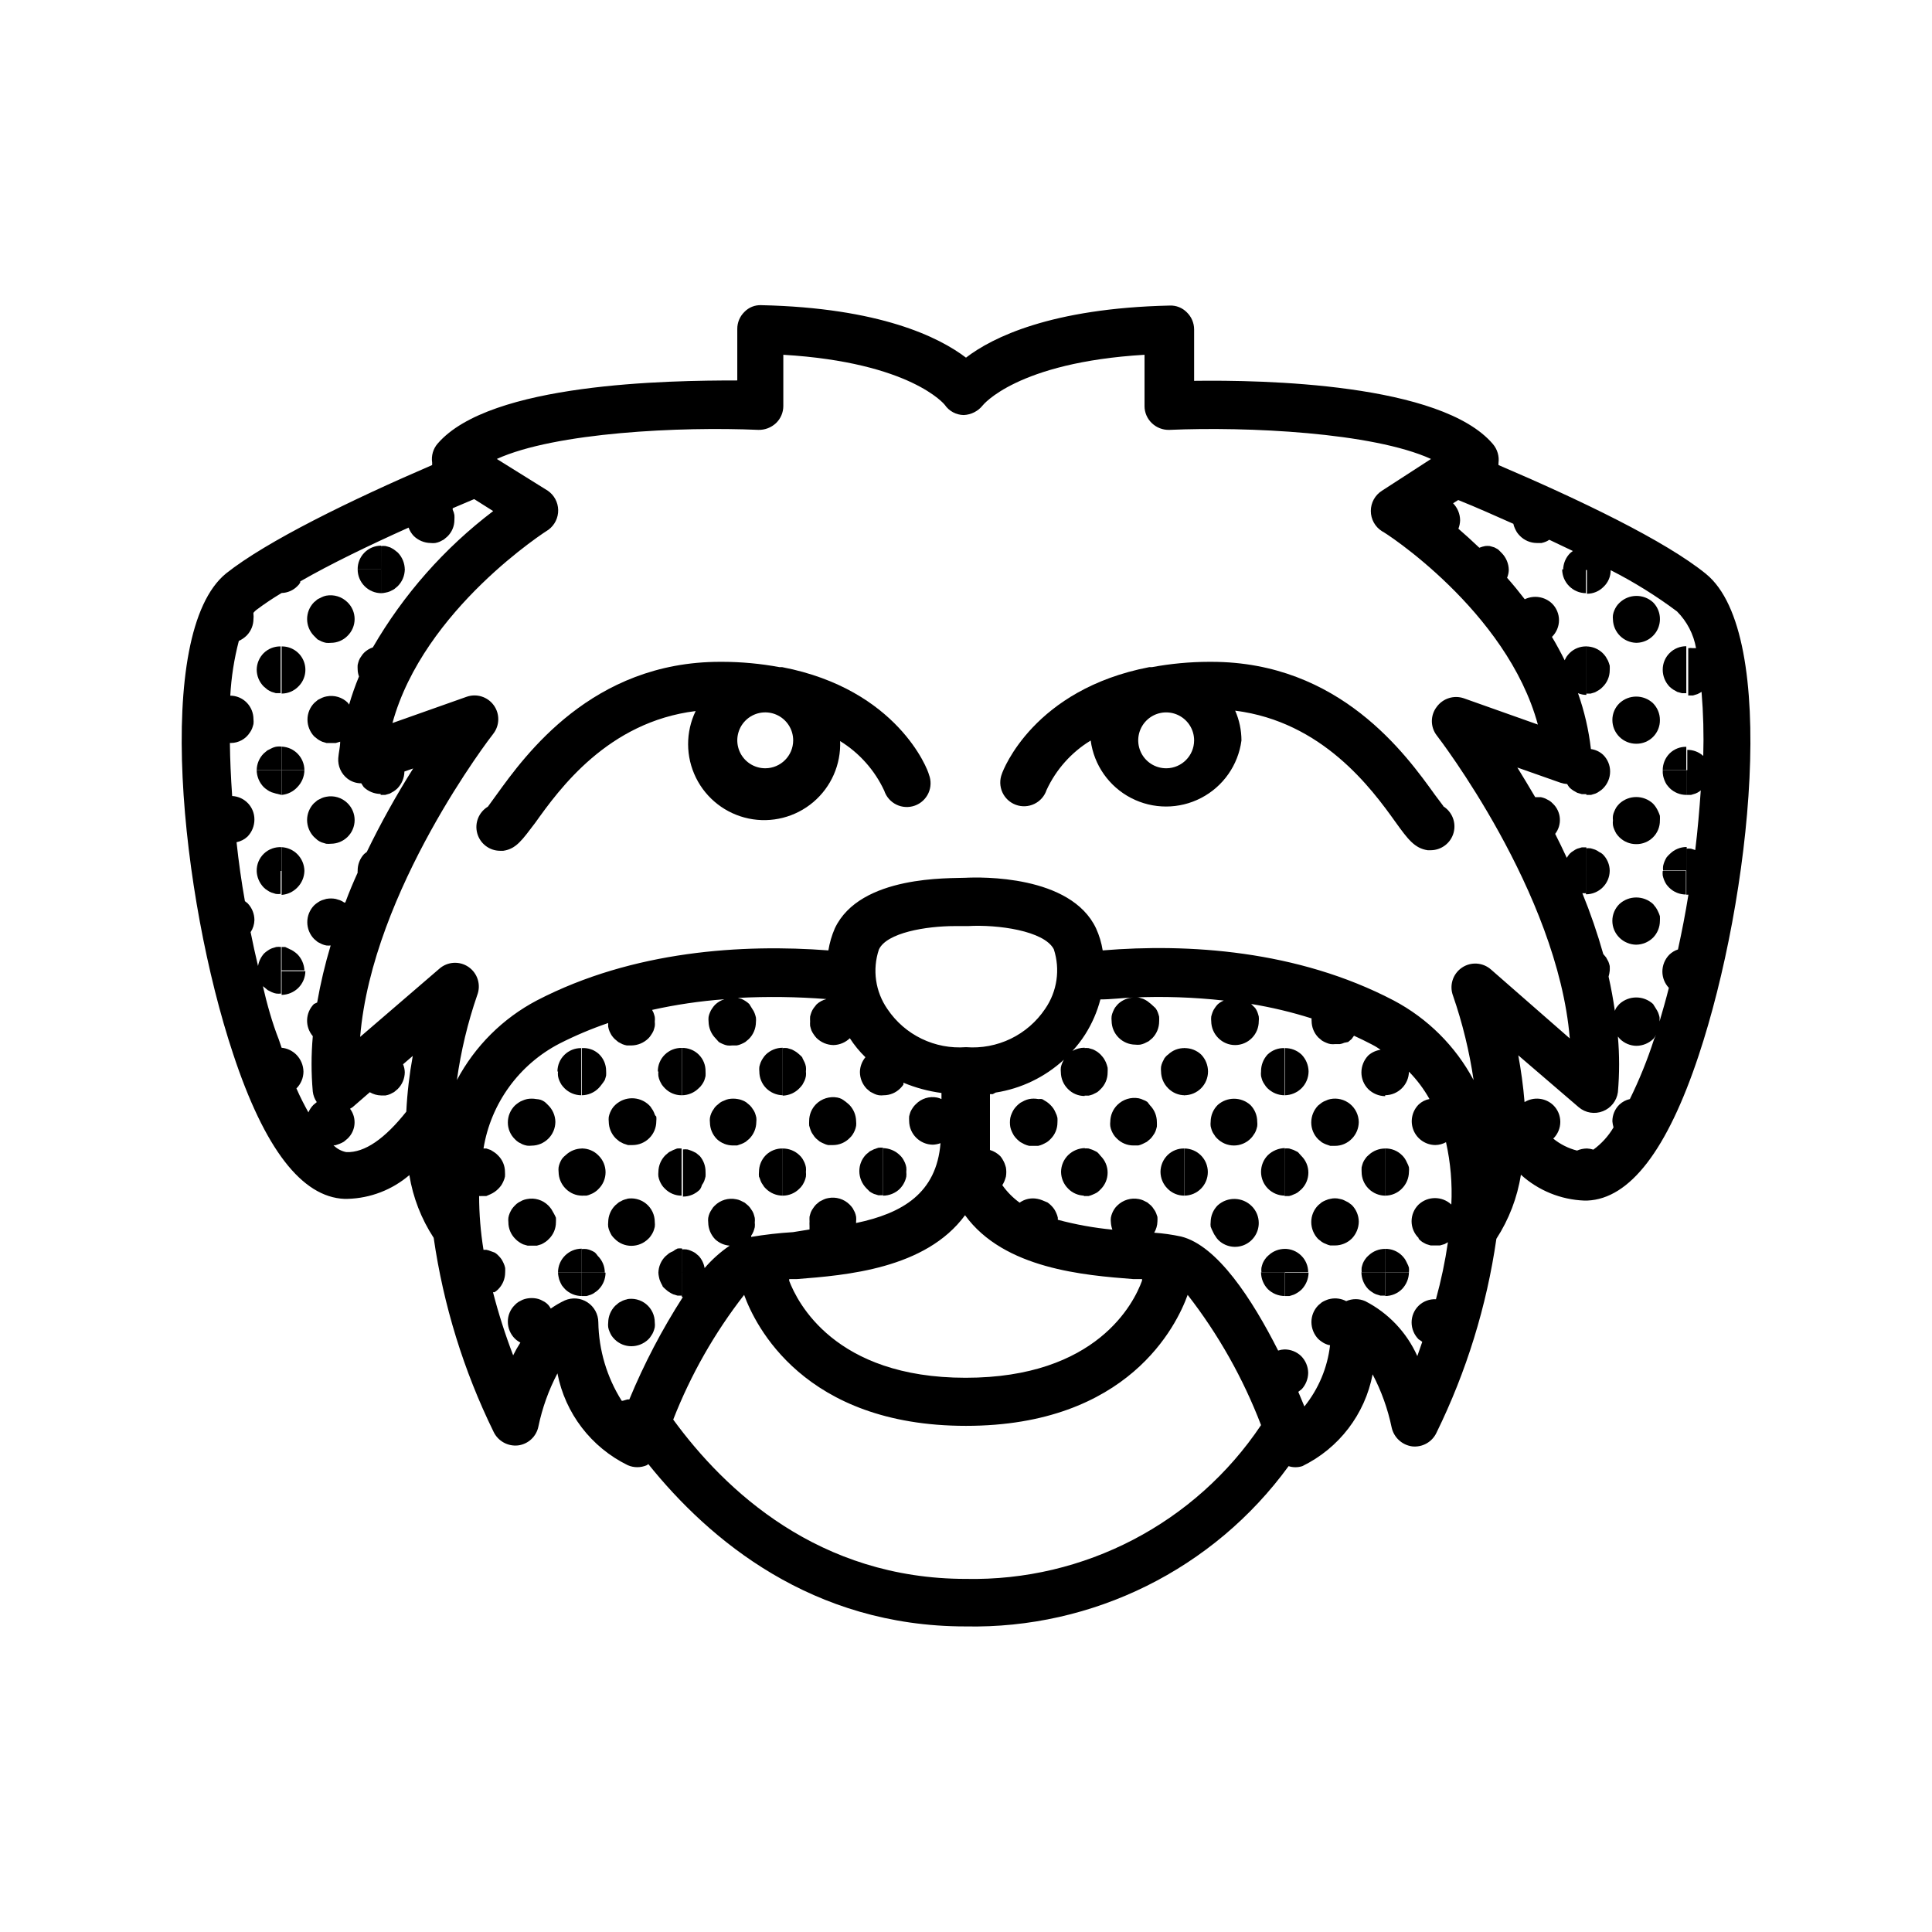 <?xml version="1.0" encoding="UTF-8"?>
<!-- Uploaded to: ICON Repo, www.iconrepo.com, Generator: ICON Repo Mixer Tools -->
<svg fill="#000000" width="800px" height="800px" version="1.1" viewBox="144 144 512 512" xmlns="http://www.w3.org/2000/svg">
 <g>
  <path d="m249.41 290.42-0.957-0.754v-0.004c-0.344-0.219-0.695-0.422-1.059-0.605l-1.211-0.352c-0.398-0.047-0.805-0.047-1.207 0v6.297h6.297c0.004-1.711-0.668-3.359-1.863-4.582z"/>
  <path d="m246.18 301.05c0.418-0.07 0.824-0.191 1.211-0.352l1.059-0.555 0.957-0.805v-0.004c1.18-1.176 1.848-2.766 1.863-4.434h-6.297v6.301c0.406-0.004 0.812-0.055 1.207-0.152z"/>
  <path d="m244.98 288.61c-1.66 0-3.254 0.668-4.418 1.852-1.164 1.184-1.805 2.785-1.777 4.445h6.297z"/>
  <path d="m244.98 301.2v-6.301h-6.195c0 1.672 0.66 3.273 1.844 4.453 1.18 1.184 2.781 1.848 4.453 1.848z"/>
  <path d="m228.15 313.45 1.109 0.555c0.371 0.16 0.758 0.281 1.16 0.352 0.418 0.047 0.84 0.047 1.258 0 1.668 0.008 3.269-0.668 4.434-1.863 1.195-1.168 1.867-2.766 1.867-4.434 0-1.672-0.672-3.269-1.867-4.434-1.492-1.492-3.621-2.152-5.691-1.766-0.402 0.086-0.793 0.223-1.16 0.402l-1.109 0.555-0.957 0.805v0.004c-2.406 2.465-2.406 6.398 0 8.867z"/>
  <path d="m218.63 315.31v12.496-0.004c1.668 0.004 3.266-0.668 4.434-1.863 1.816-1.773 2.367-4.477 1.391-6.82-0.98-2.344-3.289-3.852-5.824-3.809z"/>
  <path d="m218.63 341.86v6.246h6.043c-0.023-3.363-2.684-6.113-6.043-6.246z"/>
  <path d="m222.81 352.59c1.172-1.199 1.84-2.805 1.863-4.484h-6.043v6.551c1.602-0.137 3.094-0.875 4.18-2.066z"/>
  <path d="m228.15 366.64c0.34 0.25 0.715 0.457 1.109 0.605l1.16 0.352v0.004c0.418 0.047 0.84 0.047 1.258 0 1.66 0 3.254-0.652 4.434-1.816 1.195-1.176 1.871-2.781 1.871-4.457 0-1.68-0.676-3.285-1.871-4.461-1.488-1.492-3.629-2.137-5.691-1.711-0.402 0.07-0.789 0.188-1.16 0.352l-1.109 0.555-0.957 0.805c-1.156 1.188-1.805 2.777-1.812 4.434 0.004 1.672 0.652 3.281 1.812 4.484z"/>
  <path d="m218.63 368.51v6.297h6.043c-0.027-1.664-0.691-3.25-1.863-4.434-1.113-1.121-2.606-1.785-4.18-1.863z"/>
  <path d="m222.81 379.19c1.156-1.168 1.824-2.738 1.863-4.383h-6.043v6.348c1.586-0.117 3.078-0.816 4.18-1.965z"/>
  <path d="m222.81 396.88c-0.297-0.281-0.617-0.531-0.957-0.754-0.34-0.254-0.715-0.457-1.109-0.605l-1.156-0.555h-0.957v6.195h6.043c-0.074-1.605-0.738-3.133-1.863-4.281z"/>
  <path d="m218.63 401.36v6.297c1.66-0.027 3.25-0.695 4.434-1.863 1.176-1.176 1.848-2.769 1.863-4.434z"/>
  <path d="m212.03 321.5c0.016 1.668 0.684 3.258 1.863 4.434l0.957 0.805v0.004c0.352 0.23 0.723 0.434 1.109 0.602l1.16 0.352h1.258v-12.391c-1.672-0.035-3.285 0.598-4.484 1.762-1.18 1.176-1.848 2.769-1.863 4.434z"/>
  <path d="m215.96 342.31-1.109 0.555-0.957 0.805c-1.18 1.176-1.848 2.769-1.863 4.434h6.602v-6.246c-0.422-0.055-0.844-0.055-1.262 0-0.492 0.07-0.969 0.223-1.41 0.453z"/>
  <path d="m213.89 352.59c0.297 0.281 0.617 0.531 0.957 0.758 0.34 0.25 0.715 0.453 1.109 0.602l1.16 0.352 1.512 0.355v-6.551h-6.602c0.023 1.68 0.691 3.285 1.863 4.484z"/>
  <path d="m212.03 374.81h6.602v-6.297c-1.73-0.113-3.43 0.504-4.684 1.699-1.254 1.195-1.949 2.863-1.918 4.598z"/>
  <path d="m213.89 379.19c0.285 0.293 0.605 0.547 0.957 0.754 0.34 0.25 0.715 0.453 1.109 0.605l1.16 0.352c0.418 0.055 0.84 0.055 1.258 0v-6.094h-6.348c0.051 1.645 0.715 3.207 1.863 4.383z"/>
  <path d="m573.16 303.77c-0.305 0.285-0.578 0.605-0.805 0.957-0.215 0.336-0.398 0.691-0.555 1.059-0.164 0.391-0.281 0.793-0.352 1.211-0.051 0.402-0.051 0.809 0 1.207 0.105 3.352 2.797 6.043 6.144 6.148 2.547 0.004 4.844-1.523 5.824-3.871 0.98-2.348 0.453-5.055-1.34-6.859-2.543-2.32-6.453-2.254-8.918 0.148z"/>
  <path d="m584.64 321.5c0.004 1.672 0.656 3.281 1.812 4.484 0.297 0.281 0.617 0.531 0.957 0.758l1.059 0.605 1.211 0.352h1.211l-0.004-12.445c-1.66-0.012-3.258 0.641-4.43 1.816-1.176 1.172-1.828 2.769-1.816 4.43z"/>
  <path d="m584.64 348.11h6.246v-6.195c-1.656-0.039-3.254 0.598-4.434 1.762-1.164 1.184-1.816 2.773-1.812 4.434z"/>
  <path d="m570.14 319.09-0.605-1.059c-0.242-0.34-0.512-0.66-0.809-0.957-1.184-1.148-2.777-1.785-4.434-1.762v12.496h1.258l1.16-0.352 1.059-0.605v-0.004c0.352-0.227 0.676-0.496 0.957-0.805 1.199-1.164 1.871-2.762 1.867-4.434 0.023-0.402 0.023-0.805 0-1.207-0.125-0.449-0.277-0.887-0.453-1.312z"/>
  <path d="m573.16 330.37c-1.195 1.164-1.867 2.766-1.863 4.434 0 1.672 0.664 3.273 1.844 4.453 1.184 1.184 2.785 1.844 4.453 1.844 1.68 0.027 3.297-0.625 4.484-1.812s1.844-2.805 1.816-4.484c0-1.656-0.652-3.25-1.816-4.434-2.504-2.359-6.414-2.359-8.918 0z"/>
  <path d="m584.75 349.62c0.086 0.395 0.203 0.781 0.352 1.16 0.156 0.383 0.34 0.754 0.555 1.105 0.25 0.301 0.504 0.656 0.805 0.957v0.004c1.184 1.164 2.777 1.816 4.434 1.812v-6.551h-6.246c-0.039 0.508-0.004 1.016 0.102 1.512z"/>
  <path d="m585.65 371.23c-0.215 0.355-0.398 0.727-0.555 1.109-0.148 0.375-0.266 0.762-0.352 1.16-0.051 0.398-0.051 0.805 0 1.207h6.246v-6.246c-1.66-0.004-3.25 0.648-4.434 1.812-0.328 0.293-0.633 0.613-0.906 0.957z"/>
  <path d="m583.44 359.04c-0.172-0.387-0.375-0.758-0.605-1.109-0.227-0.34-0.477-0.66-0.758-0.957-2.512-2.336-6.402-2.336-8.918 0-0.293 0.297-0.562 0.617-0.805 0.957-0.215 0.355-0.398 0.727-0.555 1.109-0.168 0.367-0.289 0.758-0.352 1.16-0.051 0.398-0.051 0.805 0 1.207-0.055 0.418-0.055 0.84 0 1.262 0.062 0.398 0.184 0.789 0.352 1.156 0.156 0.383 0.34 0.754 0.555 1.109 0.242 0.34 0.512 0.66 0.805 0.957 1.184 1.164 2.777 1.816 4.434 1.812 1.68 0.027 3.297-0.625 4.484-1.812s1.844-2.805 1.816-4.484c0.023-0.402 0.023-0.805 0-1.207-0.121-0.398-0.273-0.785-0.453-1.16z"/>
  <path d="m567.77 369.77c-0.32-0.25-0.676-0.453-1.055-0.605l-1.16-0.352c-0.418-0.051-0.84-0.051-1.262 0v5.996h6.301c0-1.668-0.672-3.266-1.867-4.434-0.281-0.254-0.605-0.457-0.957-0.605z"/>
  <path d="m584.64 374.81c-0.047 0.402-0.047 0.809 0 1.207 0.086 0.395 0.207 0.785 0.352 1.16 0.156 0.383 0.34 0.754 0.555 1.109 0.242 0.34 0.512 0.66 0.809 0.957 1.18 1.164 2.773 1.816 4.434 1.812v-6.246z"/>
  <path d="m564.29 381c3.441 0 6.246-2.758 6.301-6.195h-6.301z"/>
  <path d="m583.44 385.64c-0.172-0.387-0.375-0.758-0.605-1.109l-0.754-0.957h-0.004c-2.523-2.312-6.394-2.312-8.918 0-1.195 1.176-1.871 2.781-1.871 4.457 0 1.68 0.676 3.285 1.871 4.461 1.184 1.168 2.773 1.836 4.434 1.863 1.68-0.023 3.285-0.691 4.484-1.863 1.156-1.188 1.809-2.777 1.816-4.434 0.023-0.418 0.023-0.84 0-1.262-0.121-0.395-0.273-0.785-0.453-1.156z"/>
  <path d="m557.99 294.9c0.027 3.469 2.832 6.273 6.297 6.301v-6.301z"/>
  <path d="m596.13 296.11c-10.832-8.816-33.453-19.648-55.016-28.867v-0.504c0.246-1.812-0.285-3.644-1.461-5.039-13.707-16.172-61.062-17.027-79.199-16.777v-13.652c-0.012-1.691-0.703-3.309-1.914-4.484-1.188-1.223-2.836-1.879-4.535-1.812-31.438 0.703-47.059 8.461-54.008 13.805-7.152-5.441-22.824-13.199-54.211-13.906-1.703-0.086-3.359 0.574-4.535 1.812-1.199 1.184-1.871 2.801-1.863 4.484v13.652c-18.188 0-65.496 0.605-79.398 16.727h-0.004c-1.199 1.383-1.734 3.227-1.461 5.039-0.016 0.219-0.016 0.438 0 0.656-21.41 9.219-43.832 20.152-54.613 28.719-19.445 15.871-11.891 86 1.863 127.31 8.312 25.191 18.238 37.988 29.523 38.441h0.805l0.004-0.004c6.019-0.156 11.801-2.379 16.375-6.297 0.961 5.93 3.16 11.594 6.449 16.625 2.574 17.852 7.93 35.191 15.867 51.391 1.164 2.453 3.75 3.906 6.449 3.625 2.715-0.32 4.914-2.356 5.441-5.039 1.02-4.894 2.715-9.625 5.039-14.055 2.051 10.586 8.953 19.598 18.641 24.336 1.605 0.699 3.43 0.699 5.039 0l0.402-0.301c16.172 20.152 43.43 43.023 84.035 43.023 33.777 0.703 65.762-15.16 85.648-42.473 1.18 0.379 2.445 0.379 3.625 0 9.703-4.719 16.613-13.738 18.641-24.332 2.324 4.426 4.019 9.16 5.039 14.055 0.57 2.656 2.746 4.672 5.441 5.039 2.707 0.297 5.301-1.164 6.449-3.629 7.941-16.195 13.297-33.535 15.871-51.387 3.336-5.141 5.551-10.926 6.496-16.98 4.617 4.184 10.555 6.609 16.777 6.852h0.805c11.285-0.453 21.211-13.402 29.523-38.441 13.855-41.613 21.414-111.74 1.969-127.61zm-369.24 122.58c-0.43 4.844-0.43 9.715 0 14.559 0.113 1.012 0.477 1.98 1.059 2.82l-0.906 0.754-0.004 0.004c-0.555 0.566-0.996 1.234-1.309 1.965-1.008-1.812-2.117-3.93-3.176-6.348h0.004c1.176-1.176 1.848-2.769 1.863-4.434-0.023-1.68-0.691-3.285-1.863-4.484-1.055-1.062-2.445-1.723-3.93-1.863l-0.754-2.215c-1.715-4.336-3.129-9.375-4.285-14.414 0 0 0 0.402 0.402 0.555l0.957 0.805 1.109 0.555c0.367 0.172 0.758 0.289 1.156 0.355 0.418 0.051 0.844 0.051 1.262 0v-12.344c-0.418-0.055-0.844-0.055-1.262 0l-1.16 0.352h0.004c-0.395 0.152-0.77 0.355-1.109 0.605-0.34 0.223-0.66 0.477-0.957 0.754-0.84 0.934-1.398 2.09-1.613 3.328-0.707-2.973-1.359-5.945-1.965-8.969 0.629-0.941 0.977-2.043 1.008-3.176 0.008-1.672-0.645-3.281-1.812-4.484l-0.707-0.555c-0.906-5.039-1.664-10.48-2.215-15.617 1.094-0.223 2.106-0.746 2.922-1.512 1.16-1.203 1.809-2.809 1.812-4.481 0.031-3.328-2.57-6.086-5.894-6.25-0.352-5.039-0.555-9.621-0.605-14.055h0.254c2.043-0.008 3.941-1.051 5.039-2.773 0.25-0.34 0.453-0.711 0.602-1.105 0.141-0.379 0.262-0.766 0.355-1.16 0.047-0.418 0.047-0.84 0-1.258 0-1.66-0.648-3.254-1.816-4.434-1.145-1.156-2.703-1.809-4.332-1.816 0.27-4.898 1.027-9.762 2.269-14.508 0.766-0.348 1.465-0.824 2.062-1.41 1.168-1.184 1.816-2.777 1.816-4.434 0.047-0.402 0.047-0.809 0-1.211-0.023-0.133-0.023-0.27 0-0.402 0.207-0.258 0.445-0.496 0.703-0.707 2.168-1.633 4.422-3.144 6.754-4.531 1.574-0.043 3.074-0.691 4.18-1.816 0.305-0.27 0.562-0.594 0.754-0.957v-0.301c8.062-4.637 18.188-9.523 28.719-14.258 0.293 0.824 0.758 1.582 1.359 2.215 1.203 1.176 2.809 1.844 4.484 1.867 0.402 0.047 0.809 0.047 1.211 0 0.414-0.07 0.82-0.191 1.207-0.355l1.059-0.555 0.957-0.805c1.199-1.164 1.871-2.762 1.863-4.434 0.027-0.418 0.027-0.84 0-1.258-0.078-0.492-0.23-0.965-0.453-1.41v-0.402l5.691-2.418 5.039 3.176v-0.004c-12.918 9.805-23.762 22.086-31.891 36.121-0.867 0.293-1.66 0.773-2.316 1.41-0.289 0.289-0.543 0.609-0.754 0.961-0.25 0.32-0.453 0.676-0.605 1.055-0.141 0.398-0.258 0.801-0.352 1.211-0.027 0.402-0.027 0.805 0 1.207 0.012 0.637 0.133 1.27 0.352 1.867-1.008 2.434-1.883 4.926-2.621 7.457l-0.301-0.453v-0.004c-1.488-1.492-3.629-2.137-5.695-1.711-0.398 0.07-0.785 0.188-1.156 0.352l-1.109 0.555-0.957 0.805c-1.164 1.184-1.816 2.777-1.812 4.434 0.004 1.676 0.652 3.281 1.812 4.484l0.957 0.754v0.004c0.352 0.23 0.723 0.434 1.109 0.605l1.16 0.352h2.469l1.16-0.352c0 1.41-0.402 2.871-0.504 4.332h-0.004c-0.152 2.129 0.773 4.191 2.469 5.492 1.043 0.789 2.316 1.215 3.629 1.207 0.25 0.352 0.402 0.707 0.656 1.008h-0.004c1.207 1.16 2.812 1.809 4.484 1.812v-4.133 4.387h1.211l1.211-0.352 1.059-0.605h-0.004c0.34-0.223 0.66-0.477 0.957-0.758 1.172-1.199 1.84-2.805 1.863-4.484l2.316-0.805h0.004c-4.508 7.137-8.613 14.523-12.293 22.117l-0.707 0.555c-1.133 1.215-1.746 2.824-1.711 4.484-0.027 0.148-0.027 0.301 0 0.453-1.16 2.57-2.215 5.039-3.273 7.91h-0.305c-0.34-0.25-0.715-0.453-1.109-0.605l-1.16-0.352c-0.812-0.152-1.652-0.152-2.469 0l-1.16 0.352h0.004c-0.395 0.152-0.77 0.355-1.109 0.605-0.344 0.219-0.664 0.473-0.957 0.754-2.414 2.484-2.414 6.438 0 8.918l0.957 0.805 1.109 0.555c0.371 0.164 0.758 0.285 1.156 0.355 0.387 0.047 0.777 0.047 1.16 0-1.488 4.961-2.684 10.008-3.578 15.113l-0.855 0.402c-2.297 2.328-2.426 6.027-0.301 8.516zm24.789 19.902c-5.644 7.106-10.984 10.934-15.922 10.73v-0.004c-1.281-0.25-2.461-0.883-3.375-1.812h0.504l1.16-0.402h-0.004c0.383-0.156 0.754-0.34 1.109-0.555l0.957-0.805c2.203-2.086 2.484-5.492 0.656-7.91l0.656-0.402 4.586-3.981h-0.004c0.902 0.531 1.926 0.828 2.973 0.855v-3.375 3.375h1.211-0.004c0.418-0.07 0.824-0.191 1.211-0.352l1.059-0.555 0.957-0.805v-0.004c1.18-1.176 1.848-2.766 1.863-4.434-0.02-0.727-0.172-1.445-0.453-2.113l2.57-2.215v-0.004c-0.895 4.879-1.469 9.809-1.715 14.762zm59.094 76.273h-0.504l-1.211 0.352h-0.301c-3.93-6.238-6.074-13.434-6.195-20.805-0.012-2.133-1.094-4.117-2.875-5.281-1.785-1.168-4.035-1.359-5.992-0.516-1.305 0.613-2.551 1.34-3.731 2.168-0.18-0.344-0.402-0.664-0.652-0.957-0.285-0.309-0.605-0.578-0.957-0.805l-1.059-0.555c-0.371-0.164-0.762-0.285-1.16-0.355-0.816-0.148-1.652-0.148-2.469 0-0.414 0.074-0.82 0.191-1.207 0.355l-1.059 0.555c-0.352 0.227-0.672 0.496-0.957 0.805-1.199 1.164-1.871 2.762-1.863 4.434 0 1.684 0.672 3.297 1.863 4.484 0.285 0.289 0.609 0.543 0.957 0.754l0.504 0.301v0.004c-0.707 1.086-1.344 2.211-1.914 3.375-2.094-5.473-3.879-11.055-5.34-16.727h0.402c0.348-0.215 0.668-0.469 0.957-0.758 1.191-1.188 1.859-2.801 1.863-4.484 0.023-0.402 0.023-0.805 0-1.207-0.09-0.418-0.223-0.824-0.402-1.211-0.164-0.363-0.352-0.715-0.555-1.059-0.242-0.34-0.512-0.66-0.805-0.957-0.285-0.305-0.609-0.578-0.957-0.805l-1.109-0.402c-0.375-0.156-0.762-0.273-1.16-0.352h-0.754c-0.766-4.715-1.152-9.484-1.16-14.258 0.219 0.027 0.438 0.027 0.656 0v-10.078 10.078h1.258l1.16-0.504c0.367-0.172 0.723-0.375 1.059-0.605 0.684-0.484 1.281-1.078 1.762-1.766 0.215-0.336 0.398-0.688 0.555-1.055 0.18-0.387 0.312-0.793 0.402-1.211 0.027-0.402 0.027-0.805 0-1.207 0.008-1.672-0.664-3.273-1.863-4.434-0.285-0.309-0.605-0.578-0.957-0.809l-0.957-0.605-1.16-0.402h-0.754c1.941-11.934 9.414-22.246 20.152-27.809 4.164-2.117 8.473-3.934 12.895-5.441-0.023 0.336-0.023 0.672 0 1.008 0.074 0.414 0.191 0.82 0.355 1.207 0.164 0.363 0.348 0.719 0.555 1.059 0.238 0.344 0.508 0.664 0.805 0.957l0.957 0.805 1.059 0.555v0.004c0.387 0.16 0.793 0.281 1.207 0.352h1.211c1.68-0.023 3.285-0.691 4.484-1.863 0.293-0.285 0.547-0.605 0.754-0.957 0.238-0.332 0.441-0.688 0.605-1.059 0.141-0.398 0.258-0.801 0.352-1.211 0.051-0.402 0.051-0.809 0-1.207 0.051-0.422 0.051-0.844 0-1.262-0.094-0.391-0.211-0.781-0.352-1.156 0 0-0.25-0.453-0.352-0.707 6.305-1.402 12.703-2.344 19.145-2.82-0.926 0.285-1.773 0.785-2.469 1.461-0.281 0.293-0.535 0.613-0.758 0.957-0.25 0.34-0.453 0.711-0.602 1.109-0.164 0.367-0.285 0.758-0.355 1.156-0.047 0.418-0.047 0.84 0 1.262 0.027 1.66 0.695 3.25 1.867 4.434l0.855 0.957c0.352 0.215 0.723 0.398 1.109 0.555 0.367 0.168 0.758 0.285 1.156 0.352 0.418 0.051 0.844 0.051 1.262 0h1.211-0.004c0.402-0.066 0.793-0.184 1.16-0.352 0.383-0.156 0.754-0.34 1.109-0.555l0.957-0.805v-0.004c1.176-1.176 1.848-2.766 1.863-4.434 0.047-0.418 0.047-0.84 0-1.258-0.09-0.395-0.207-0.781-0.352-1.16-0.152-0.395-0.355-0.766-0.605-1.109l-0.809-1.309c-0.293-0.277-0.613-0.531-0.957-0.754-0.352-0.234-0.723-0.434-1.105-0.605l-0.957-0.254c7.824-0.41 15.664-0.309 23.477 0.305-0.977 0.242-1.879 0.73-2.621 1.41l-0.754 0.957c-0.25 0.34-0.453 0.715-0.605 1.109-0.141 0.379-0.258 0.766-0.352 1.156-0.027 0.422-0.027 0.84 0 1.262-0.027 0.402-0.027 0.805 0 1.207 0.094 0.41 0.211 0.816 0.352 1.211 0.164 0.371 0.367 0.727 0.605 1.059 0.223 0.34 0.477 0.66 0.754 0.957 1.203 1.172 2.805 1.84 4.484 1.863 1.621-0.039 3.168-0.688 4.332-1.812 1.18 1.832 2.566 3.519 4.133 5.035-0.922 1.105-1.438 2.492-1.461 3.93 0.008 1.66 0.656 3.246 1.812 4.434l0.957 0.805 1.109 0.555v0.004c0.367 0.168 0.758 0.289 1.16 0.352 0.418 0.051 0.84 0.051 1.258 0v-6.297 6.297c1.668 0 3.266-0.672 4.434-1.863 0.297-0.297 0.566-0.617 0.805-0.957 0.02-0.168 0.02-0.336 0-0.504 3.227 1.34 6.613 2.254 10.078 2.719v1.613c-0.367-0.18-0.758-0.316-1.16-0.402-2.059-0.406-4.18 0.258-5.641 1.762-0.309 0.285-0.578 0.605-0.809 0.957-0.23 0.336-0.434 0.691-0.602 1.059-0.141 0.395-0.262 0.801-0.355 1.211-0.023 0.402-0.023 0.805 0 1.207 0.027 3.469 2.832 6.269 6.297 6.297 0.691-0.031 1.371-0.168 2.016-0.402-1.059 13.25-10.078 18.59-22.371 21.16v-0.453h0.004c0.047-0.402 0.047-0.809 0-1.211-0.07-0.414-0.191-0.82-0.352-1.207-0.168-0.363-0.352-0.715-0.555-1.059-0.242-0.34-0.512-0.66-0.809-0.957-1.492-1.488-3.629-2.129-5.691-1.715-0.402 0.066-0.789 0.184-1.16 0.355l-1.109 0.555-0.957 0.805c-0.277 0.297-0.531 0.617-0.754 0.957-0.238 0.332-0.441 0.684-0.605 1.059-0.141 0.395-0.258 0.801-0.352 1.207-0.023 0.406-0.023 0.809 0 1.211-0.023 0.418-0.023 0.84 0 1.258v0.906l-4.383 0.707c-3.715 0.227-7.414 0.648-11.086 1.262v-0.305c0.242-0.348 0.445-0.719 0.605-1.109 0.141-0.379 0.258-0.766 0.352-1.156 0.051-0.418 0.051-0.844 0-1.262 0.051-0.398 0.051-0.805 0-1.207-0.094-0.41-0.211-0.812-0.352-1.211-0.152-0.379-0.355-0.734-0.605-1.059-0.211-0.348-0.465-0.668-0.754-0.957l-0.957-0.805-1.109-0.555c-0.367-0.168-0.758-0.289-1.156-0.352-2.066-0.426-4.207 0.219-5.695 1.711-0.305 0.273-0.562 0.598-0.754 0.957-0.242 0.332-0.441 0.688-0.605 1.059-0.164 0.391-0.281 0.797-0.352 1.211-0.051 0.402-0.051 0.809 0 1.207 0.023 1.68 0.691 3.285 1.863 4.484 1.051 0.973 2.398 1.562 3.828 1.664-2.469 1.68-4.703 3.68-6.648 5.945-0.195-1.203-0.738-2.324-1.562-3.227l-0.957-0.805c-0.355-0.215-0.727-0.398-1.109-0.555-0.367-0.168-0.758-0.289-1.16-0.352-0.418-0.055-0.84-0.055-1.258 0v12.594h0.301c-5.535 8.609-10.293 17.699-14.207 27.156zm89.227-93.355c-4.051 0.309-8.109-0.461-11.766-2.231s-6.773-4.477-9.043-7.848c-3.215-4.617-4.059-10.484-2.266-15.816 2.066-4.434 12.445-6.195 20.152-6.195h3.477c7.758-0.453 20.152 1.211 22.723 6.144h-0.004c1.742 5.344 0.887 11.195-2.316 15.816-2.281 3.394-5.426 6.121-9.109 7.902-3.684 1.777-7.773 2.547-11.848 2.227zm44.637 61.465h2.016v0.402c-2.117 5.894-11.941 25.746-46.754 25.746s-44.637-20.152-46.754-25.695v-0.453h1.965c13-1.008 34.16-2.672 44.637-16.93 10.328 14.258 31.691 15.922 44.637 16.93zm-44.637 79.449c-38.996 0-63.832-23.375-77.586-42.219h-0.004c4.637-11.867 10.965-23 18.793-33.051 2.871 7.961 15.77 34.711 58.793 34.711 43.023 0 55.871-26.703 58.746-34.711 8.148 10.484 14.699 22.113 19.449 34.512-17.414 26.027-46.887 41.391-78.191 40.758zm119.96-90.129c0.277 0.293 0.578 0.562 0.906 0.805 0.359 0.219 0.727 0.422 1.109 0.605l1.16 0.352h2.469l1.211-0.352 0.906-0.504h-0.004c-0.746 5.098-1.805 10.145-3.176 15.113-1.699-0.09-3.359 0.531-4.582 1.711-1.195 1.168-1.867 2.766-1.867 4.434 0.004 1.684 0.676 3.297 1.867 4.484 0 0 0.656 0.402 0.957 0.656l-1.309 3.777h-0.004c-2.809-6.281-7.68-11.418-13.805-14.559-1.605-0.703-3.43-0.703-5.035 0-1.285-0.676-2.762-0.891-4.184-0.605-0.398 0.066-0.789 0.184-1.156 0.352-0.387 0.156-0.758 0.34-1.109 0.555l-0.957 0.805v0.004c-1.164 1.18-1.816 2.773-1.816 4.434 0.008 1.672 0.656 3.277 1.816 4.484 0.297 0.277 0.617 0.531 0.957 0.754 0.34 0.25 0.711 0.453 1.109 0.605 0.332 0.152 0.691 0.254 1.055 0.301-0.684 5.941-3.043 11.57-6.801 16.223l-1.613-3.879 0.906-0.707 0.004 0.004c1.082-1.188 1.691-2.731 1.711-4.336-0.027-1.66-0.695-3.25-1.863-4.434-1.191-1.141-2.781-1.773-4.434-1.762v3.68-3.68c-0.566 0.02-1.125 0.121-1.664 0.301-6.852-13.551-16.121-27.859-25.746-30.23l0.004 0.004c-2.344-0.504-4.715-0.84-7.106-1.008 0.535-0.902 0.828-1.926 0.855-2.973 0.027-0.402 0.027-0.809 0-1.211-0.098-0.34-0.219-0.676-0.352-1.008-0.152-0.379-0.355-0.734-0.605-1.055-0.211-0.352-0.465-0.672-0.754-0.961l-0.957-0.805-1.109-0.555c-0.371-0.164-0.758-0.281-1.16-0.352-2.062-0.398-4.191 0.242-5.691 1.711-0.309 0.285-0.578 0.609-0.805 0.961-0.215 0.336-0.402 0.688-0.555 1.055-0.164 0.391-0.281 0.797-0.352 1.211-0.051 0.402-0.051 0.809 0 1.207 0.035 0.672 0.172 1.336 0.402 1.965-4.883-0.473-9.723-1.348-14.461-2.617v-0.555c-0.09-0.418-0.223-0.824-0.402-1.211-0.156-0.367-0.34-0.719-0.555-1.055-0.48-0.688-1.078-1.281-1.762-1.766l-1.461-0.605c-0.391-0.16-0.797-0.281-1.211-0.352-1.648-0.34-3.367 0.027-4.734 1.008-1.77-1.285-3.32-2.852-4.586-4.637 0.215-0.336 0.398-0.688 0.555-1.055 0.156-0.398 0.293-0.801 0.402-1.211 0.133-0.801 0.133-1.617 0-2.418-0.109-0.41-0.246-0.812-0.402-1.211-0.164-0.359-0.352-0.715-0.555-1.055-0.16-0.27-0.348-0.523-0.555-0.758-0.762-0.75-1.695-1.305-2.719-1.613v-14.809h0.754l0.754-0.402 0.004-0.004c6.758-1.055 13.051-4.086 18.086-8.715-0.172 0.293-0.324 0.594-0.453 0.906-0.164 0.371-0.281 0.762-0.355 1.16-0.047 0.418-0.047 0.84 0 1.258 0.02 1.668 0.688 3.258 1.867 4.434 1.16 1.199 2.762 1.871 4.434 1.867v-12.797c-1.133-0.004-2.246 0.293-3.227 0.855 1.254-1.359 2.383-2.824 3.375-4.383 1.816-2.863 3.176-5.992 4.031-9.27 2.82 0 5.793-0.402 8.766-0.504-1.52 0.062-2.969 0.668-4.078 1.711-0.301 0.301-0.555 0.656-0.805 0.957h-0.004c-0.215 0.355-0.398 0.727-0.555 1.109-0.164 0.371-0.281 0.758-0.352 1.16-0.047 0.418-0.047 0.84 0 1.258 0.027 3.465 2.832 6.269 6.297 6.297 0.418 0.051 0.844 0.051 1.262 0 0.398-0.07 0.789-0.188 1.156-0.352l1.109-0.555 0.957-0.805c1.164-1.184 1.816-2.777 1.816-4.434 0.023-0.422 0.023-0.84 0-1.262-0.098-0.391-0.215-0.777-0.355-1.156-0.148-0.395-0.355-0.77-0.605-1.109l-1.207-1.109-0.957-0.754c-0.352-0.234-0.723-0.434-1.109-0.605l-1.16-0.352c-0.5-0.078-1.008-0.078-1.508 0 8.02-0.352 16.051-0.082 24.031 0.805-0.594 0.238-1.141 0.578-1.613 1.008-0.281 0.293-0.535 0.613-0.758 0.957-0.25 0.34-0.453 0.715-0.602 1.109-0.141 0.379-0.258 0.766-0.355 1.156-0.047 0.418-0.047 0.844 0 1.262 0.016 1.664 0.688 3.258 1.867 4.434 1.172 1.195 2.781 1.871 4.457 1.871s3.285-0.676 4.457-1.871c1.168-1.184 1.82-2.773 1.816-4.434 0.051-0.418 0.051-0.844 0-1.262-0.094-0.391-0.211-0.777-0.352-1.156-0.152-0.395-0.355-0.77-0.605-1.109l-1.059-1.059c5.426 0.887 10.781 2.168 16.02 3.828-0.027 0.219-0.027 0.438 0 0.656 0 1.66 0.648 3.254 1.816 4.434l0.957 0.805c0.352 0.215 0.723 0.402 1.105 0.555 0.371 0.172 0.762 0.289 1.16 0.355 0.418 0.051 0.84 0.051 1.262 0h1.211-0.004c0.402-0.066 0.789-0.184 1.16-0.355l1.008-0.199 0.957-0.805s0.352-0.555 0.605-0.855c1.562 0.707 3.074 1.461 4.637 2.266 1.562 0.805 1.613 0.957 2.418 1.461l-0.004-0.004c-1.219 0.168-2.359 0.691-3.273 1.512-1.16 1.207-1.809 2.812-1.816 4.484 0 1.66 0.652 3.254 1.816 4.434 1.199 1.172 2.805 1.84 4.484 1.863v-11.836 11.586c3.445-0.027 6.242-2.801 6.297-6.246 2.125 2.164 3.957 4.606 5.441 7.254-1.082 0.195-2.078 0.703-2.871 1.461-1.785 1.801-2.316 4.496-1.348 6.84 0.965 2.34 3.246 3.875 5.781 3.891 0.988-0.016 1.957-0.277 2.82-0.754 1.211 5.418 1.688 10.977 1.41 16.523-2.438-2.277-6.227-2.277-8.664 0-1.195 1.168-1.867 2.766-1.867 4.434 0 1.668 0.672 3.266 1.867 4.434zm19.195-71.34c-2.168-1.938-5.383-2.141-7.773-0.488-2.394 1.648-3.348 4.727-2.305 7.441 2.504 7.254 4.324 14.723 5.441 22.316-4.805-8.996-12.191-16.348-21.211-21.109-25.543-13.352-54.562-15.113-77.082-13.25-0.32-2.019-0.914-3.984-1.762-5.844-6.699-14.207-30.73-13.602-34.613-13.402-3.879 0.203-27.91-0.805-34.613 13.402-0.809 1.867-1.387 3.832-1.711 5.844-22.57-1.715-51.691 0-77.234 13.25-9.031 4.746-16.422 12.102-21.211 21.109 1.062-7.664 2.867-15.207 5.391-22.52 1.043-2.715 0.09-5.789-2.301-7.441-2.394-1.652-5.606-1.449-7.773 0.488l-20.957 18.035c3.176-38.793 34.863-79.855 35.266-80.309l-0.004 0.004c1.73-2.203 1.797-5.285 0.164-7.559-1.637-2.277-4.574-3.199-7.215-2.266l-19.648 6.953c8.262-30.23 41.012-51.035 41.363-51.238 1.645-1.227 2.594-3.168 2.555-5.215-0.039-2.051-1.066-3.957-2.758-5.113l-13.504-8.414c15.516-7.055 48.77-8.613 69.324-7.707h0.004c1.715 0.035 3.375-0.598 4.633-1.766 1.25-1.176 1.961-2.816 1.965-4.535v-13.602c33.855 2.016 42.773 13.25 42.773 13.25 1.137 1.676 3.016 2.691 5.039 2.723 1.973-0.086 3.812-1.023 5.039-2.57 0 0 8.969-11.387 42.875-13.402v13.602h-0.004c0.004 1.719 0.715 3.359 1.965 4.535 1.234 1.176 2.883 1.809 4.586 1.766 20.605-0.906 53.855 0.656 69.375 7.707l-13 8.414c-1.84 1.164-2.953 3.188-2.953 5.363 0 2.18 1.113 4.203 2.953 5.367 0.352 0 33.102 21.008 41.312 51.238l-19.598-6.953c-2.637-0.91-5.562 0.008-7.203 2.266-1.715 2.231-1.715 5.332 0 7.559 0.352 0.453 32.043 41.516 35.266 80.309zm43.176 18.488c-1.746 5.422-3.887 10.707-6.398 15.82-1.039 0.227-1.996 0.734-2.773 1.461-1.195 1.164-1.867 2.762-1.863 4.434 0.051 0.547 0.152 1.086 0.305 1.613-1.359 2.309-3.18 4.312-5.344 5.894-0.555-0.18-1.129-0.281-1.711-0.305v0.906-0.906c-0.902 0.012-1.793 0.199-2.621 0.555-2.301-0.59-4.449-1.672-6.297-3.172 1.195-1.168 1.867-2.766 1.867-4.434 0-1.672-0.672-3.269-1.867-4.434-2.062-1.957-5.18-2.285-7.606-0.809-0.352-4.332-0.957-8.566-1.664-12.395l16.02 13.754c1.773 1.512 4.234 1.918 6.398 1.059 2.141-0.832 3.664-2.762 3.981-5.035 0.43-4.914 0.43-9.852 0-14.762l0.504 0.605v-0.004c1.176 1.18 2.769 1.852 4.434 1.867 1.68-0.027 3.285-0.691 4.484-1.867 0.293-0.328 0.531-0.703 0.707-1.105zm12.645-71.34h-4.082v6.551h1.258l1.16-0.352c0.395-0.152 0.77-0.355 1.109-0.605l0.301-0.25c-0.352 5.039-0.805 10.43-1.461 15.82l-1.109-0.352 0.004-0.004c-0.418-0.055-0.844-0.055-1.262 0v12.191h0.555c-0.805 5.039-1.715 9.672-2.769 14.508v0.004c-0.871 0.289-1.66 0.77-2.316 1.41-1.168 1.199-1.82 2.809-1.816 4.484 0.012 1.59 0.621 3.121 1.715 4.281-0.754 3.023-1.613 5.996-2.469 8.918 0.027-0.387 0.027-0.773 0-1.16-0.094-0.395-0.211-0.781-0.352-1.16-0.172-0.383-0.375-0.754-0.605-1.105l-0.758-1.211c-2.523-2.312-6.394-2.312-8.918 0-0.301 0.301-0.555 0.656-0.805 0.957-0.164 0.27-0.301 0.559-0.402 0.855-0.438-3.055-0.992-6.078-1.664-9.07v0.004c0.145-0.512 0.246-1.035 0.305-1.562 0.023-0.418 0.023-0.84 0-1.258-0.09-0.395-0.207-0.785-0.355-1.16l-0.605-1.109-0.754-0.906c-1.543-5.473-3.394-10.855-5.543-16.121 0.355 0.023 0.707 0.023 1.059 0v-12.141h-1.211l-1.211 0.352h0.004c-0.371 0.164-0.727 0.363-1.059 0.605-0.352 0.207-0.672 0.461-0.957 0.754-0.277 0.332-0.531 0.688-0.754 1.059-1.008-2.168-2.016-4.281-3.074-6.348 1.883-2.43 1.621-5.891-0.605-8.012-0.285-0.309-0.605-0.578-0.957-0.805l-1.059-0.555c-0.371-0.156-0.762-0.273-1.156-0.352h-1.512c-1.664-2.82-3.223-5.441-4.734-7.859l11.438 4.031-0.004-0.004c0.57 0.191 1.164 0.309 1.766 0.355 0.184 0.34 0.402 0.66 0.652 0.957 0.297 0.277 0.617 0.531 0.957 0.754l1.059 0.605 1.211 0.352h1.211l-0.004-4.836v5.039h1.258l1.16-0.352c0.379-0.152 0.734-0.355 1.059-0.605 0.348-0.215 0.672-0.465 0.957-0.758 1.191-1.188 1.863-2.801 1.863-4.484 0.004-1.668-0.668-3.266-1.863-4.434-0.891-0.824-2.019-1.352-3.223-1.508-0.582-5.051-1.73-10.02-3.426-14.812 0.699 0.297 1.453 0.453 2.215 0.453v-12.848c-1.656-0.039-3.254 0.598-4.434 1.762-0.293 0.297-0.562 0.617-0.805 0.957-0.188 0.309-0.355 0.629-0.504 0.957-1.059-2.117-2.168-4.18-3.375-6.195 1.191-1.168 1.867-2.766 1.867-4.434s-0.676-3.266-1.867-4.434c-1.941-1.82-4.805-2.262-7.207-1.109-1.512-1.965-3.074-3.879-4.684-5.691 0.273-0.656 0.43-1.355 0.453-2.066-0.023-1.68-0.691-3.281-1.863-4.484l-0.906-0.906c-0.344-0.219-0.695-0.422-1.059-0.605l-1.211-0.352c-0.402-0.047-0.805-0.047-1.207 0v2.168-2.168c-0.535 0.098-1.059 0.25-1.562 0.453-1.914-1.812-3.777-3.527-5.543-5.039 0.281-0.723 0.434-1.488 0.453-2.266-0.023-1.68-0.691-3.285-1.863-4.484l1.359-0.855c5.039 2.016 9.723 4.133 14.609 6.297h0.004c0.086 0.418 0.223 0.824 0.402 1.211 0.164 0.359 0.348 0.715 0.555 1.055 0.238 0.344 0.508 0.664 0.805 0.957 1.176 1.18 2.769 1.852 4.434 1.867h1.258c0.398-0.078 0.785-0.199 1.16-0.355 0.32-0.137 0.621-0.305 0.906-0.504l6.246 2.973-0.707 0.555h0.004c-1.191 1.188-1.863 2.801-1.863 4.484h6.297v-3.176 9.473c1.668 0.008 3.269-0.664 4.434-1.863 1.199-1.141 1.875-2.727 1.863-4.383 6.164 3.133 12.047 6.789 17.582 10.934 2.637 2.648 4.394 6.043 5.039 9.723h-0.805c-0.418-0.055-0.844-0.055-1.262 0v12.543h1.258l1.16-0.352c0.387-0.172 0.758-0.371 1.109-0.605 0.469 5.648 0.621 11.316 0.453 16.98-1.16-1.047-2.668-1.625-4.231-1.613v5.391z"/>
  <path d="m516.88 452.14c-0.156-0.371-0.34-0.723-0.555-1.059-0.227-0.352-0.5-0.676-0.805-0.957-1.18-1.168-2.777-1.805-4.434-1.766v12.496c1.668 0.008 3.269-0.668 4.434-1.863 1.176-1.176 1.848-2.769 1.863-4.434 0.047-0.402 0.047-0.809 0-1.211-0.121-0.422-0.289-0.828-0.504-1.207z"/>
  <path d="m516.88 478.74c-0.164-0.359-0.352-0.715-0.555-1.055-0.242-0.344-0.512-0.664-0.805-0.957-1.18-1.168-2.777-1.805-4.434-1.766v6.195l6.297 0.004c0.047-0.402 0.047-0.809 0-1.211-0.121-0.422-0.289-0.828-0.504-1.211z"/>
  <path d="m511.09 487.46c1.656 0 3.25-0.648 4.434-1.816 1.172-1.199 1.84-2.805 1.863-4.481h-6.297z"/>
  <path d="m505.8 451.09c-0.246 0.32-0.449 0.68-0.602 1.059-0.141 0.395-0.262 0.797-0.355 1.207-0.023 0.402-0.023 0.809 0 1.211 0 1.668 0.664 3.269 1.848 4.453 1.18 1.18 2.781 1.844 4.453 1.844v-12.496c-1.672-0.023-3.281 0.609-4.484 1.766-0.344 0.262-0.633 0.586-0.859 0.957z"/>
  <path d="m484.49 421.76v12.496c1.66-0.027 3.25-0.695 4.434-1.863 1.18-1.176 1.848-2.769 1.863-4.434-0.023-1.68-0.691-3.285-1.863-4.484-1.199-1.129-2.789-1.742-4.434-1.715z"/>
  <path d="m496.53 435.27c-0.402 0.082-0.793 0.215-1.156 0.402-0.395 0.133-0.766 0.32-1.109 0.555l-0.957 0.754c-1.16 1.207-1.809 2.812-1.812 4.484-0.004 1.66 0.648 3.254 1.812 4.434l0.957 0.805v0.004c0.352 0.215 0.723 0.398 1.109 0.551l1.16 0.402h1.258v0.004c1.668 0 3.266-0.672 4.434-1.867 1.176-1.176 1.848-2.766 1.863-4.434-0.023-1.875-0.883-3.644-2.344-4.824-1.461-1.18-3.375-1.645-5.215-1.27z"/>
  <path d="m487.96 449.32-1.109-0.555-1.211-0.402c-0.398-0.047-0.805-0.047-1.207 0v12.594h1.211l-0.004 0.004c0.406-0.082 0.793-0.219 1.16-0.406 0.395-0.133 0.766-0.32 1.109-0.551l0.957-0.805v-0.004c1.195-1.164 1.867-2.766 1.867-4.434s-0.672-3.266-1.867-4.434z"/>
  <path d="m505.8 477.69c-0.238 0.328-0.441 0.684-0.602 1.055-0.141 0.398-0.262 0.801-0.355 1.211-0.023 0.402-0.023 0.805 0 1.211h6.297l0.004-6.199c-1.672-0.023-3.281 0.609-4.484 1.766-0.332 0.273-0.617 0.598-0.859 0.957z"/>
  <path d="m501.27 462.62-1.109-0.555c-0.367-0.168-0.758-0.289-1.16-0.352-0.809-0.203-1.656-0.203-2.469 0-0.398 0.062-0.789 0.184-1.156 0.352-0.387 0.156-0.758 0.34-1.109 0.555l-0.957 0.805v0.004c-1.164 1.18-1.816 2.773-1.812 4.434 0.004 1.672 0.652 3.277 1.812 4.481l0.957 0.754v0.004c0.344 0.234 0.715 0.422 1.109 0.555 0.363 0.184 0.754 0.32 1.156 0.402h1.262c1.656-0.008 3.246-0.656 4.434-1.812 1.172-1.203 1.84-2.809 1.863-4.484-0.016-1.664-0.688-3.258-1.863-4.434z"/>
  <path d="m484.49 474.96v6.195l6.195 0.004c0-1.664-0.664-3.254-1.852-4.418-1.184-1.168-2.785-1.809-4.445-1.781z"/>
  <path d="m506.61 485.64c0.297 0.281 0.617 0.535 0.957 0.758 0.34 0.25 0.715 0.453 1.109 0.605l1.16 0.352h1.258v-6.195h-6.301c0.008 1.672 0.656 3.277 1.816 4.481z"/>
  <path d="m484.49 487.46h1.211l1.16-0.352-0.004-0.004c0.387-0.168 0.754-0.371 1.109-0.602 0.34-0.227 0.66-0.477 0.957-0.758 1.172-1.199 1.84-2.805 1.863-4.484h-6.297z"/>
  <path d="m478.19 427.96c-0.051 0.402-0.051 0.805 0 1.207 0.094 0.41 0.211 0.812 0.352 1.211 0.164 0.371 0.363 0.727 0.605 1.059 0.207 0.352 0.461 0.672 0.754 0.957 1.195 1.18 2.805 1.852 4.484 1.863v-12.496c-1.668-0.066-3.285 0.555-4.484 1.715-1.121 1.223-1.734 2.824-1.711 4.484z"/>
  <path d="m457.84 421.76v12.496c1.672 0 3.273-0.664 4.453-1.844 1.18-1.184 1.844-2.785 1.844-4.453-0.004-1.672-0.652-3.277-1.812-4.484-1.211-1.141-2.824-1.758-4.484-1.715z"/>
  <path d="m466.7 436.83c-1.18 1.176-1.848 2.766-1.863 4.434-0.051 0.398-0.051 0.805 0 1.207 0.094 0.41 0.211 0.812 0.352 1.211 0.152 0.379 0.355 0.734 0.605 1.059 0.195 0.359 0.449 0.684 0.754 0.957 1.176 1.195 2.781 1.871 4.461 1.871 1.676 0 3.281-0.676 4.457-1.871 0.289-0.289 0.543-0.609 0.758-0.957 0.246-0.324 0.449-0.68 0.602-1.059 0.141-0.398 0.262-0.801 0.355-1.211 0.047-0.402 0.047-0.809 0-1.207 0-1.66-0.648-3.254-1.816-4.434-2.465-2.207-6.195-2.207-8.664 0z"/>
  <path d="m478.19 454.56c0 1.668 0.66 3.269 1.844 4.453 1.18 1.18 2.781 1.844 4.453 1.844v-12.598c-1.676 0.039-3.277 0.707-4.484 1.867-1.164 1.18-1.816 2.773-1.812 4.434z"/>
  <path d="m479.25 477.69c-0.238 0.328-0.441 0.684-0.602 1.055-0.141 0.398-0.262 0.801-0.355 1.211-0.047 0.402-0.047 0.809 0 1.211h6.297l0.004-6.199c-1.672-0.023-3.281 0.609-4.484 1.766-0.332 0.273-0.617 0.598-0.859 0.957z"/>
  <path d="m457.84 448.36v12.496c3.449 0 6.246-2.797 6.246-6.246 0-3.453-2.797-6.25-6.246-6.25z"/>
  <path d="m466.7 463.43c-1.18 1.176-1.848 2.766-1.863 4.434-0.051 0.398-0.051 0.805 0 1.207 0.18 0.504 0.398 0.992 0.652 1.461 0.152 0.379 0.355 0.734 0.605 1.059 0.211 0.367 0.465 0.703 0.758 1.008 1.805 1.789 4.512 2.32 6.859 1.34 2.348-0.984 3.875-3.281 3.871-5.824 0.004-1.66-0.648-3.254-1.816-4.434-2.465-2.504-6.465-2.613-9.066-0.25z"/>
  <path d="m480 485.64c1.199 1.168 2.809 1.82 4.484 1.816v-6.297h-6.297c0.004 1.672 0.652 3.277 1.812 4.481z"/>
  <path d="m452.6 424.43-0.555 1.109c-0.164 0.371-0.281 0.758-0.355 1.156-0.047 0.418-0.047 0.844 0 1.262 0.02 1.664 0.688 3.258 1.867 4.434 1.16 1.195 2.762 1.871 4.434 1.863v-12.496c-1.648-0.051-3.25 0.566-4.434 1.715-0.453 0.301-0.707 0.656-0.957 0.957z"/>
  <path d="m437.08 425.54c-0.18-0.383-0.383-0.75-0.605-1.109-0.25-0.301-0.504-0.656-0.805-0.957-0.277-0.277-0.582-0.531-0.906-0.758-0.352-0.23-0.723-0.434-1.109-0.602l-1.16-0.352 0.004-0.004c-0.422-0.047-0.844-0.047-1.262 0v12.594h1.258l0.004 0.004c0.395-0.078 0.785-0.199 1.156-0.355l1.109-0.555v0.004c0.324-0.242 0.629-0.512 0.906-0.809 1.199-1.164 1.871-2.762 1.863-4.434 0.027-0.418 0.027-0.84 0-1.258-0.117-0.48-0.266-0.953-0.453-1.41z"/>
  <path d="m448.06 436.02c-0.344-0.234-0.715-0.418-1.109-0.555-0.367-0.18-0.758-0.316-1.16-0.402-2.07-0.383-4.199 0.273-5.691 1.766-1.18 1.176-1.848 2.766-1.863 4.434-0.051 0.398-0.051 0.805 0 1.207 0.07 0.418 0.188 0.82 0.352 1.211 0.156 0.367 0.34 0.723 0.555 1.059 0.227 0.352 0.5 0.672 0.805 0.957 1.164 1.195 2.766 1.871 4.434 1.863h1.262c0.398-0.086 0.789-0.223 1.156-0.402l1.109-0.555 0.957-0.805v-0.004c0.289-0.285 0.543-0.605 0.758-0.957 0.246-0.32 0.453-0.676 0.602-1.055 0.141-0.398 0.262-0.801 0.355-1.211 0.023-0.402 0.023-0.805 0-1.211 0.004-1.656-0.648-3.25-1.816-4.43z"/>
  <path d="m451.54 454.56c0.016 1.664 0.684 3.258 1.863 4.434 1.164 1.195 2.766 1.871 4.434 1.863v-12.496c-1.656-0.039-3.258 0.598-4.434 1.766-1.18 1.176-1.848 2.766-1.863 4.434z"/>
  <path d="m434.76 449.32-1.109-0.555-1.16-0.402h0.004c-0.422-0.047-0.844-0.047-1.262 0v12.594h1.258l0.004 0.004c0.395-0.098 0.785-0.234 1.156-0.406 0.383-0.152 0.754-0.34 1.109-0.551 0.324-0.242 0.629-0.512 0.906-0.809 1.195-1.164 1.867-2.766 1.867-4.434s-0.672-3.266-1.867-4.434c-0.27-0.363-0.57-0.703-0.906-1.008z"/>
  <path d="m423.73 438.84c-0.152-0.371-0.34-0.723-0.555-1.059-0.48-0.684-1.078-1.281-1.762-1.766l-1.258-0.754c-0.336-0.031-0.676-0.031-1.008 0-0.801-0.152-1.621-0.152-2.418 0-0.418 0.09-0.824 0.223-1.211 0.402l-1.059 0.555c-0.684 0.48-1.281 1.078-1.762 1.762-0.215 0.336-0.402 0.691-0.555 1.059-0.18 0.387-0.316 0.793-0.402 1.211-0.137 0.801-0.137 1.617 0 2.418 0.086 0.418 0.223 0.82 0.402 1.207 0.164 0.363 0.348 0.719 0.555 1.059 0.48 0.684 1.078 1.281 1.762 1.766l1.059 0.555v-0.004c0.387 0.18 0.793 0.316 1.211 0.406h2.422-0.004c0.414-0.09 0.82-0.227 1.207-0.406l1.059-0.555v0.004c0.352-0.23 0.672-0.5 0.957-0.809 1.199-1.164 1.871-2.762 1.863-4.434 0.027-0.402 0.027-0.805 0-1.207-0.105-0.492-0.273-0.965-0.504-1.41z"/>
  <path d="m425.19 454.56c0.016 1.664 0.688 3.258 1.867 4.434 1.16 1.195 2.762 1.871 4.434 1.863v-12.598c-1.664 0.039-3.246 0.703-4.434 1.867-1.18 1.176-1.852 2.766-1.867 4.434z"/>
  <path d="m382.46 459.05c0.297-0.316 0.566-0.652 0.809-1.008 0.215-0.34 0.398-0.691 0.555-1.059 0.156-0.375 0.273-0.762 0.352-1.16 0.047-0.418 0.047-0.84 0-1.258 0.047-0.402 0.047-0.809 0-1.211-0.07-0.414-0.191-0.82-0.352-1.207-0.168-0.363-0.352-0.719-0.555-1.059-0.23-0.352-0.5-0.676-0.809-0.957-1.188-1.164-2.773-1.828-4.434-1.867v12.598c1.656-0.008 3.246-0.66 4.434-1.812z"/>
  <path d="m355.86 432.39c0.297-0.297 0.566-0.617 0.809-0.957 0.203-0.344 0.387-0.695 0.555-1.059 0.16-0.391 0.281-0.793 0.352-1.211 0.047-0.402 0.047-0.805 0-1.207 0.051-0.418 0.051-0.844 0-1.262-0.07-0.398-0.188-0.785-0.352-1.156l-0.555-1.109c0-0.301-0.504-0.656-0.805-0.957h-0.004c-0.297-0.281-0.617-0.531-0.957-0.758-0.352-0.23-0.723-0.434-1.105-0.602l-1.16-0.352v-0.004c-0.402-0.047-0.809-0.047-1.211 0v12.598c1.68-0.043 3.277-0.75 4.434-1.965z"/>
  <path d="m358.89 443.68c0.152 0.379 0.355 0.734 0.605 1.059 0.211 0.348 0.465 0.668 0.754 0.957l0.957 0.805h0.004c0.352 0.215 0.723 0.398 1.105 0.555 0.367 0.188 0.758 0.32 1.16 0.402h1.258c1.668 0 3.269-0.672 4.434-1.863 0.309-0.285 0.578-0.605 0.809-0.957 0.215-0.336 0.398-0.691 0.555-1.059 0.16-0.387 0.281-0.793 0.352-1.211 0.047-0.398 0.047-0.805 0-1.207-0.016-1.664-0.688-3.258-1.863-4.434l-0.957-0.805-0.957-0.656c-0.367-0.188-0.758-0.32-1.16-0.402-2.074-0.387-4.203 0.273-5.695 1.762-1.164 1.184-1.816 2.773-1.812 4.434-0.023 0.402-0.023 0.809 0 1.211 0.121 0.48 0.27 0.949 0.453 1.41z"/>
  <path d="m374.5 459.8c0.355 0.23 0.727 0.434 1.109 0.605l1.16 0.352h1.258v-12.594c-0.418-0.051-0.84-0.051-1.258 0l-1.16 0.402-1.109 0.555-0.957 0.805c-1.164 1.18-1.816 2.773-1.812 4.434 0.004 1.672 0.656 3.277 1.812 4.484z"/>
  <path d="m355.86 459c0.309-0.285 0.578-0.605 0.809-0.957 0.215-0.34 0.398-0.691 0.555-1.059 0.156-0.375 0.273-0.762 0.352-1.16 0.047-0.418 0.047-0.84 0-1.258 0.047-0.402 0.047-0.809 0-1.211-0.07-0.414-0.191-0.82-0.352-1.207-0.168-0.363-0.352-0.719-0.555-1.059-0.23-0.352-0.5-0.676-0.809-0.957-1.191-1.145-2.781-1.777-4.434-1.766v12.496c1.672 0 3.269-0.672 4.434-1.863z"/>
  <path d="m330.02 431.44c0.238-0.332 0.441-0.688 0.605-1.059 0.141-0.398 0.258-0.801 0.352-1.211 0.023-0.402 0.023-0.805 0-1.207 0.043-1.68-0.609-3.301-1.801-4.484-1.191-1.18-2.82-1.82-4.496-1.766v12.547c1.684-0.004 3.293-0.672 4.484-1.863 0.328-0.277 0.617-0.602 0.855-0.957z"/>
  <path d="m351.43 434.26v-12.594c-1.672-0.008-3.281 0.645-4.481 1.812-0.285 0.293-0.539 0.613-0.758 0.957-0.238 0.348-0.441 0.719-0.605 1.109-0.141 0.379-0.258 0.766-0.352 1.156-0.051 0.418-0.051 0.844 0 1.262-0.004 1.656 0.648 3.25 1.812 4.434 1.172 1.156 2.738 1.824 4.383 1.863z"/>
  <path d="m338.13 447.56h1.211l1.16-0.402c0.383-0.156 0.754-0.34 1.105-0.555l0.957-0.805v-0.004c1.18-1.176 1.852-2.766 1.867-4.434 0.047-0.398 0.047-0.805 0-1.207-0.094-0.41-0.215-0.812-0.355-1.211-0.152-0.379-0.355-0.734-0.602-1.055-0.215-0.352-0.469-0.672-0.758-0.957l-0.957-0.805v-0.004c-0.344-0.234-0.715-0.418-1.109-0.555-0.355-0.145-0.727-0.246-1.105-0.301-0.816-0.152-1.652-0.152-2.469 0-0.402 0.082-0.793 0.215-1.16 0.402-0.395 0.133-0.766 0.32-1.109 0.555l-0.957 0.805c-0.305 0.273-0.562 0.598-0.754 0.957-0.25 0.324-0.453 0.68-0.605 1.059-0.164 0.391-0.281 0.793-0.352 1.211-0.051 0.402-0.051 0.805 0 1.207 0.016 1.668 0.684 3.258 1.863 4.434 1.125 1.043 2.598 1.637 4.129 1.664z"/>
  <path d="m330.02 458.04c0.25-0.324 0.453-0.68 0.605-1.059 0.141-0.398 0.258-0.801 0.352-1.211 0.023-0.402 0.023-0.805 0-1.207 0.02-1.531-0.516-3.019-1.512-4.184l-0.957-0.805-1.109-0.555-1.16-0.402h0.004c-0.418-0.055-0.844-0.055-1.262 0v12.496-0.004c1.688 0.012 3.301-0.664 4.484-1.863 0.262-0.363 0.449-0.773 0.555-1.207z"/>
  <path d="m345.59 456.98c0.152 0.379 0.355 0.734 0.605 1.059 0.195 0.359 0.449 0.684 0.758 0.957 1.188 1.191 2.801 1.859 4.481 1.863v-12.496c-1.672-0.047-3.289 0.59-4.481 1.766-1.168 1.18-1.82 2.773-1.816 4.434-0.047 0.418-0.047 0.84 0 1.258 0.203 0.352 0.305 0.758 0.453 1.16z"/>
  <path d="m318.48 427.96c-0.047 0.402-0.047 0.805 0 1.207 0.074 0.418 0.191 0.82 0.355 1.211 0.164 0.363 0.348 0.715 0.555 1.059 0.238 0.34 0.508 0.66 0.805 0.957 1.164 1.195 2.762 1.871 4.434 1.863v-12.547c-1.672-0.027-3.281 0.621-4.465 1.797-1.188 1.176-1.848 2.781-1.832 4.453z"/>
  <path d="m298.18 421.76v12.496c1.664-0.016 3.258-0.684 4.434-1.863 0.293-0.297 0.562-0.617 0.805-0.957 0.312-0.387 0.598-0.789 0.855-1.211 0.141-0.395 0.258-0.801 0.355-1.207 0.023-0.402 0.023-0.809 0-1.211 0.004-1.668-0.668-3.269-1.867-4.434-1.234-1.156-2.898-1.738-4.582-1.613z"/>
  <path d="m317.32 438.84c-0.152-0.379-0.355-0.738-0.605-1.059-0.195-0.363-0.449-0.684-0.754-0.957-2.504-2.363-6.414-2.363-8.918 0-0.309 0.281-0.578 0.605-0.809 0.957-0.215 0.336-0.398 0.688-0.555 1.059s-0.273 0.762-0.352 1.156c-0.047 0.418-0.047 0.844 0 1.262 0.016 1.664 0.688 3.258 1.863 4.434l0.957 0.805 1.059 0.555 1.211 0.402h1.211-0.004c1.672 0 3.273-0.664 4.453-1.844 1.184-1.18 1.848-2.785 1.848-4.453 0.047-0.418 0.047-0.84 0-1.262-0.355-0.25-0.457-0.652-0.605-1.055z"/>
  <path d="m322.41 448.77-1.109 0.555-0.957 0.805 0.004 0.004c-1.18 1.176-1.852 2.766-1.867 4.434-0.047 0.398-0.047 0.805 0 1.207 0.074 0.414 0.191 0.82 0.355 1.211 0.152 0.367 0.34 0.719 0.555 1.059 0.227 0.352 0.496 0.672 0.805 0.957 1.164 1.195 2.762 1.871 4.434 1.863v-12.496c-0.402-0.047-0.809-0.047-1.211 0z"/>
  <path d="m322.41 475.57c-0.383 0.152-0.754 0.34-1.105 0.555l-0.957 0.805c-1.18 1.176-1.852 2.769-1.867 4.434h6.297l0.004-6.5c-0.402-0.047-0.809-0.047-1.211 0-0.418 0.176-0.812 0.414-1.16 0.707z"/>
  <path d="m298.18 448.36v12.496h1.258c0.402-0.086 0.789-0.223 1.16-0.402 0.371-0.145 0.727-0.328 1.059-0.555 0.352-0.23 0.672-0.5 0.957-0.809 1.191-1.164 1.867-2.762 1.867-4.434 0-1.668-0.676-3.266-1.867-4.434-1.156-1.207-2.762-1.879-4.434-1.863z"/>
  <path d="m310.27 461.71c-0.414 0.07-0.82 0.191-1.207 0.352l-1.059 0.555-0.957 0.805v0.004c-1.18 1.176-1.848 2.766-1.867 4.434-0.047 0.418-0.047 0.84 0 1.258 0.074 0.398 0.191 0.789 0.355 1.16 0.164 0.379 0.348 0.746 0.555 1.105 0.238 0.328 0.512 0.629 0.805 0.91 1.164 1.195 2.766 1.867 4.434 1.863 1.684-0.004 3.297-0.676 4.484-1.863 0.293-0.266 0.547-0.574 0.754-0.91 0.242-0.344 0.445-0.719 0.605-1.105 0.141-0.379 0.258-0.766 0.352-1.16 0.051-0.418 0.051-0.84 0-1.258 0.008-1.883-0.832-3.672-2.289-4.863s-3.371-1.664-5.215-1.285z"/>
  <path d="m301.66 475.92c-0.332-0.227-0.688-0.41-1.059-0.555-0.371-0.164-0.762-0.281-1.16-0.352-0.418-0.051-0.84-0.051-1.258 0v6.246h6.094c0.008-1.668-0.664-3.269-1.863-4.434-0.215-0.328-0.469-0.633-0.754-0.906z"/>
  <path d="m318.63 482.42c0.062 0.402 0.184 0.789 0.352 1.16 0.156 0.383 0.34 0.754 0.555 1.105 0 0.301 0.504 0.656 0.805 0.957h0.004c0.297 0.281 0.617 0.535 0.957 0.758 0.352 0.23 0.723 0.434 1.105 0.605l1.16 0.352h1.211v-6.195h-6.301c0.004 0.422 0.055 0.844 0.152 1.258z"/>
  <path d="m298.18 487.46h1.258l1.16-0.352v-0.004c0.383-0.141 0.742-0.344 1.059-0.602 0.348-0.215 0.668-0.469 0.957-0.758 1.191-1.188 1.859-2.801 1.863-4.484h-6.297z"/>
  <path d="m310.27 488.32c-0.414 0.07-0.82 0.188-1.207 0.352l-1.059 0.555-0.957 0.805c-1.172 1.184-1.84 2.773-1.867 4.434-0.051 0.422-0.051 0.844 0 1.262 0.066 0.398 0.184 0.789 0.355 1.16 0.152 0.383 0.34 0.754 0.555 1.105 0.238 0.344 0.508 0.664 0.805 0.957 1.18 1.168 2.773 1.816 4.434 1.816 1.672-0.008 3.277-0.656 4.484-1.816 0.293-0.281 0.547-0.605 0.754-0.957 0.25-0.34 0.453-0.711 0.605-1.105 0.148-0.379 0.266-0.766 0.352-1.16 0.055-0.418 0.055-0.84 0-1.262 0.008-1.879-0.832-3.668-2.289-4.859-1.457-1.191-3.371-1.664-5.215-1.285z"/>
  <path d="m291.88 427.96c-0.051 0.402-0.051 0.805 0 1.207 0.07 0.418 0.188 0.82 0.352 1.211 0.164 0.363 0.348 0.715 0.555 1.059 0.238 0.34 0.508 0.66 0.805 0.957 1.176 1.18 2.769 1.848 4.434 1.863v-12.496c-1.66-0.027-3.262 0.617-4.445 1.781-1.188 1.164-1.852 2.754-1.852 4.418z"/>
  <path d="m288.36 436.02c-0.324-0.234-0.684-0.418-1.059-0.555-0.379-0.109-0.766-0.18-1.16-0.199-0.816-0.152-1.652-0.152-2.469 0-0.414 0.09-0.82 0.223-1.207 0.402-0.379 0.133-0.734 0.32-1.059 0.555-0.34 0.227-0.66 0.48-0.957 0.754-1.191 1.191-1.863 2.805-1.863 4.484-0.008 1.672 0.664 3.269 1.863 4.434 0.285 0.309 0.605 0.578 0.957 0.809l1.059 0.555v-0.004c0.387 0.164 0.793 0.285 1.207 0.355 0.402 0.047 0.809 0.047 1.211 0 3.465-0.027 6.269-2.832 6.297-6.297-0.027-1.723-0.758-3.359-2.016-4.535-0.25-0.27-0.52-0.523-0.805-0.758z"/>
  <path d="m292.94 451.09c-0.215 0.336-0.398 0.688-0.551 1.059-0.164 0.387-0.285 0.793-0.355 1.207-0.047 0.402-0.047 0.809 0 1.211 0.016 1.664 0.688 3.258 1.863 4.434 1.164 1.195 2.766 1.871 4.434 1.863v-12.496c-1.648-0.012-3.238 0.621-4.434 1.766-0.359 0.273-0.68 0.594-0.957 0.957z"/>
  <path d="m291.88 481.16h6.297v-6.25c-3.461 0-6.269 2.789-6.297 6.25z"/>
  <path d="m290.72 465.49-0.605-1.059v0.004c-0.242-0.344-0.512-0.664-0.805-0.961-1.477-1.477-3.594-2.121-5.644-1.711-0.414 0.07-0.82 0.188-1.207 0.352l-1.059 0.555c-0.352 0.227-0.672 0.5-0.957 0.805-0.297 0.297-0.566 0.617-0.809 0.961-0.203 0.34-0.387 0.695-0.551 1.055-0.164 0.391-0.285 0.797-0.355 1.211-0.047 0.402-0.047 0.809 0 1.207-0.004 1.672 0.668 3.273 1.863 4.434 0.285 0.309 0.609 0.578 0.961 0.809 0.332 0.23 0.688 0.434 1.055 0.605l1.211 0.352h2.469l1.16-0.352c0.367-0.172 0.723-0.375 1.055-0.605 0.352-0.23 0.676-0.5 0.957-0.809 1.199-1.16 1.871-2.762 1.867-4.434 0.023-0.402 0.023-0.805 0-1.207-0.176-0.414-0.379-0.82-0.605-1.211z"/>
  <path d="m292.03 482.42c0.066 0.402 0.184 0.789 0.355 1.16 0.152 0.383 0.336 0.754 0.551 1.105 0.25 0.301 0.504 0.656 0.805 0.957h0.004c1.18 1.168 2.773 1.816 4.434 1.816v-6.297h-6.297c0 0.422 0.051 0.844 0.148 1.258z"/>
  <path d="m351.28 320.8h-0.707c-4.984-0.926-10.043-1.398-15.113-1.41h-0.656c-33.906 0-51.641 24.738-59.246 35.266l-2.266 3.125-0.004-0.004c-2.414 1.461-3.562 4.348-2.812 7.066 0.75 2.723 3.215 4.609 6.039 4.625h0.855c3.477-0.504 5.039-2.922 8.465-7.406 6.398-8.969 19.246-26.754 42.523-29.625h-0.004c-2.691 5.586-2.664 12.105 0.082 17.668 2.742 5.562 7.898 9.551 13.969 10.816 6.074 1.262 12.391-0.344 17.125-4.352 4.734-4.008 7.359-9.973 7.113-16.172 5.102 3.144 9.164 7.719 11.691 13.148 0.531 1.617 1.695 2.945 3.227 3.691 1.527 0.742 3.293 0.836 4.894 0.258 1.602-0.578 2.898-1.781 3.598-3.332 0.699-1.547 0.742-3.316 0.121-4.898-0.254-1.262-8.312-22.57-38.895-28.465zm-4.434 26.801c-3.004 0.02-5.727-1.777-6.883-4.547-1.16-2.773-0.531-5.969 1.594-8.094s5.324-2.758 8.094-1.598c2.773 1.16 4.57 3.879 4.551 6.883-0.027 4.051-3.305 7.328-7.356 7.356z"/>
  <path d="m526.55 357.68-2.266-3.023c-7.609-10.578-25.191-35.266-59.246-35.266h-0.656c-5.07 0.012-10.129 0.484-15.117 1.41h-0.707c-30.582 5.894-38.691 27.207-39.047 28.266l0.004-0.004c-0.621 1.582-0.578 3.352 0.121 4.902 0.699 1.551 1.996 2.75 3.598 3.328 1.598 0.578 3.363 0.488 4.894-0.258 1.531-0.742 2.695-2.074 3.227-3.688 2.516-5.43 6.582-9.988 11.688-13.102 0.867 6.512 4.856 12.191 10.68 15.219 5.828 3.031 12.766 3.031 18.594 0 5.828-3.027 9.812-8.707 10.68-15.219 0-2.723-0.566-5.414-1.66-7.91 23.125 2.922 36.125 20.605 42.523 29.574 3.223 4.484 5.039 6.902 8.465 7.406h0.855-0.004c2.82-0.016 5.289-1.902 6.039-4.621 0.75-2.723-0.398-5.609-2.812-7.066zm-73.406-10.078h0.004c-3.012 0.043-5.746-1.742-6.922-4.512-1.172-2.769-0.555-5.977 1.566-8.113 2.117-2.133 5.32-2.773 8.098-1.617 2.777 1.156 4.582 3.879 4.562 6.887-0.027 4.031-3.273 7.301-7.305 7.356z"/>
 </g>
</svg>